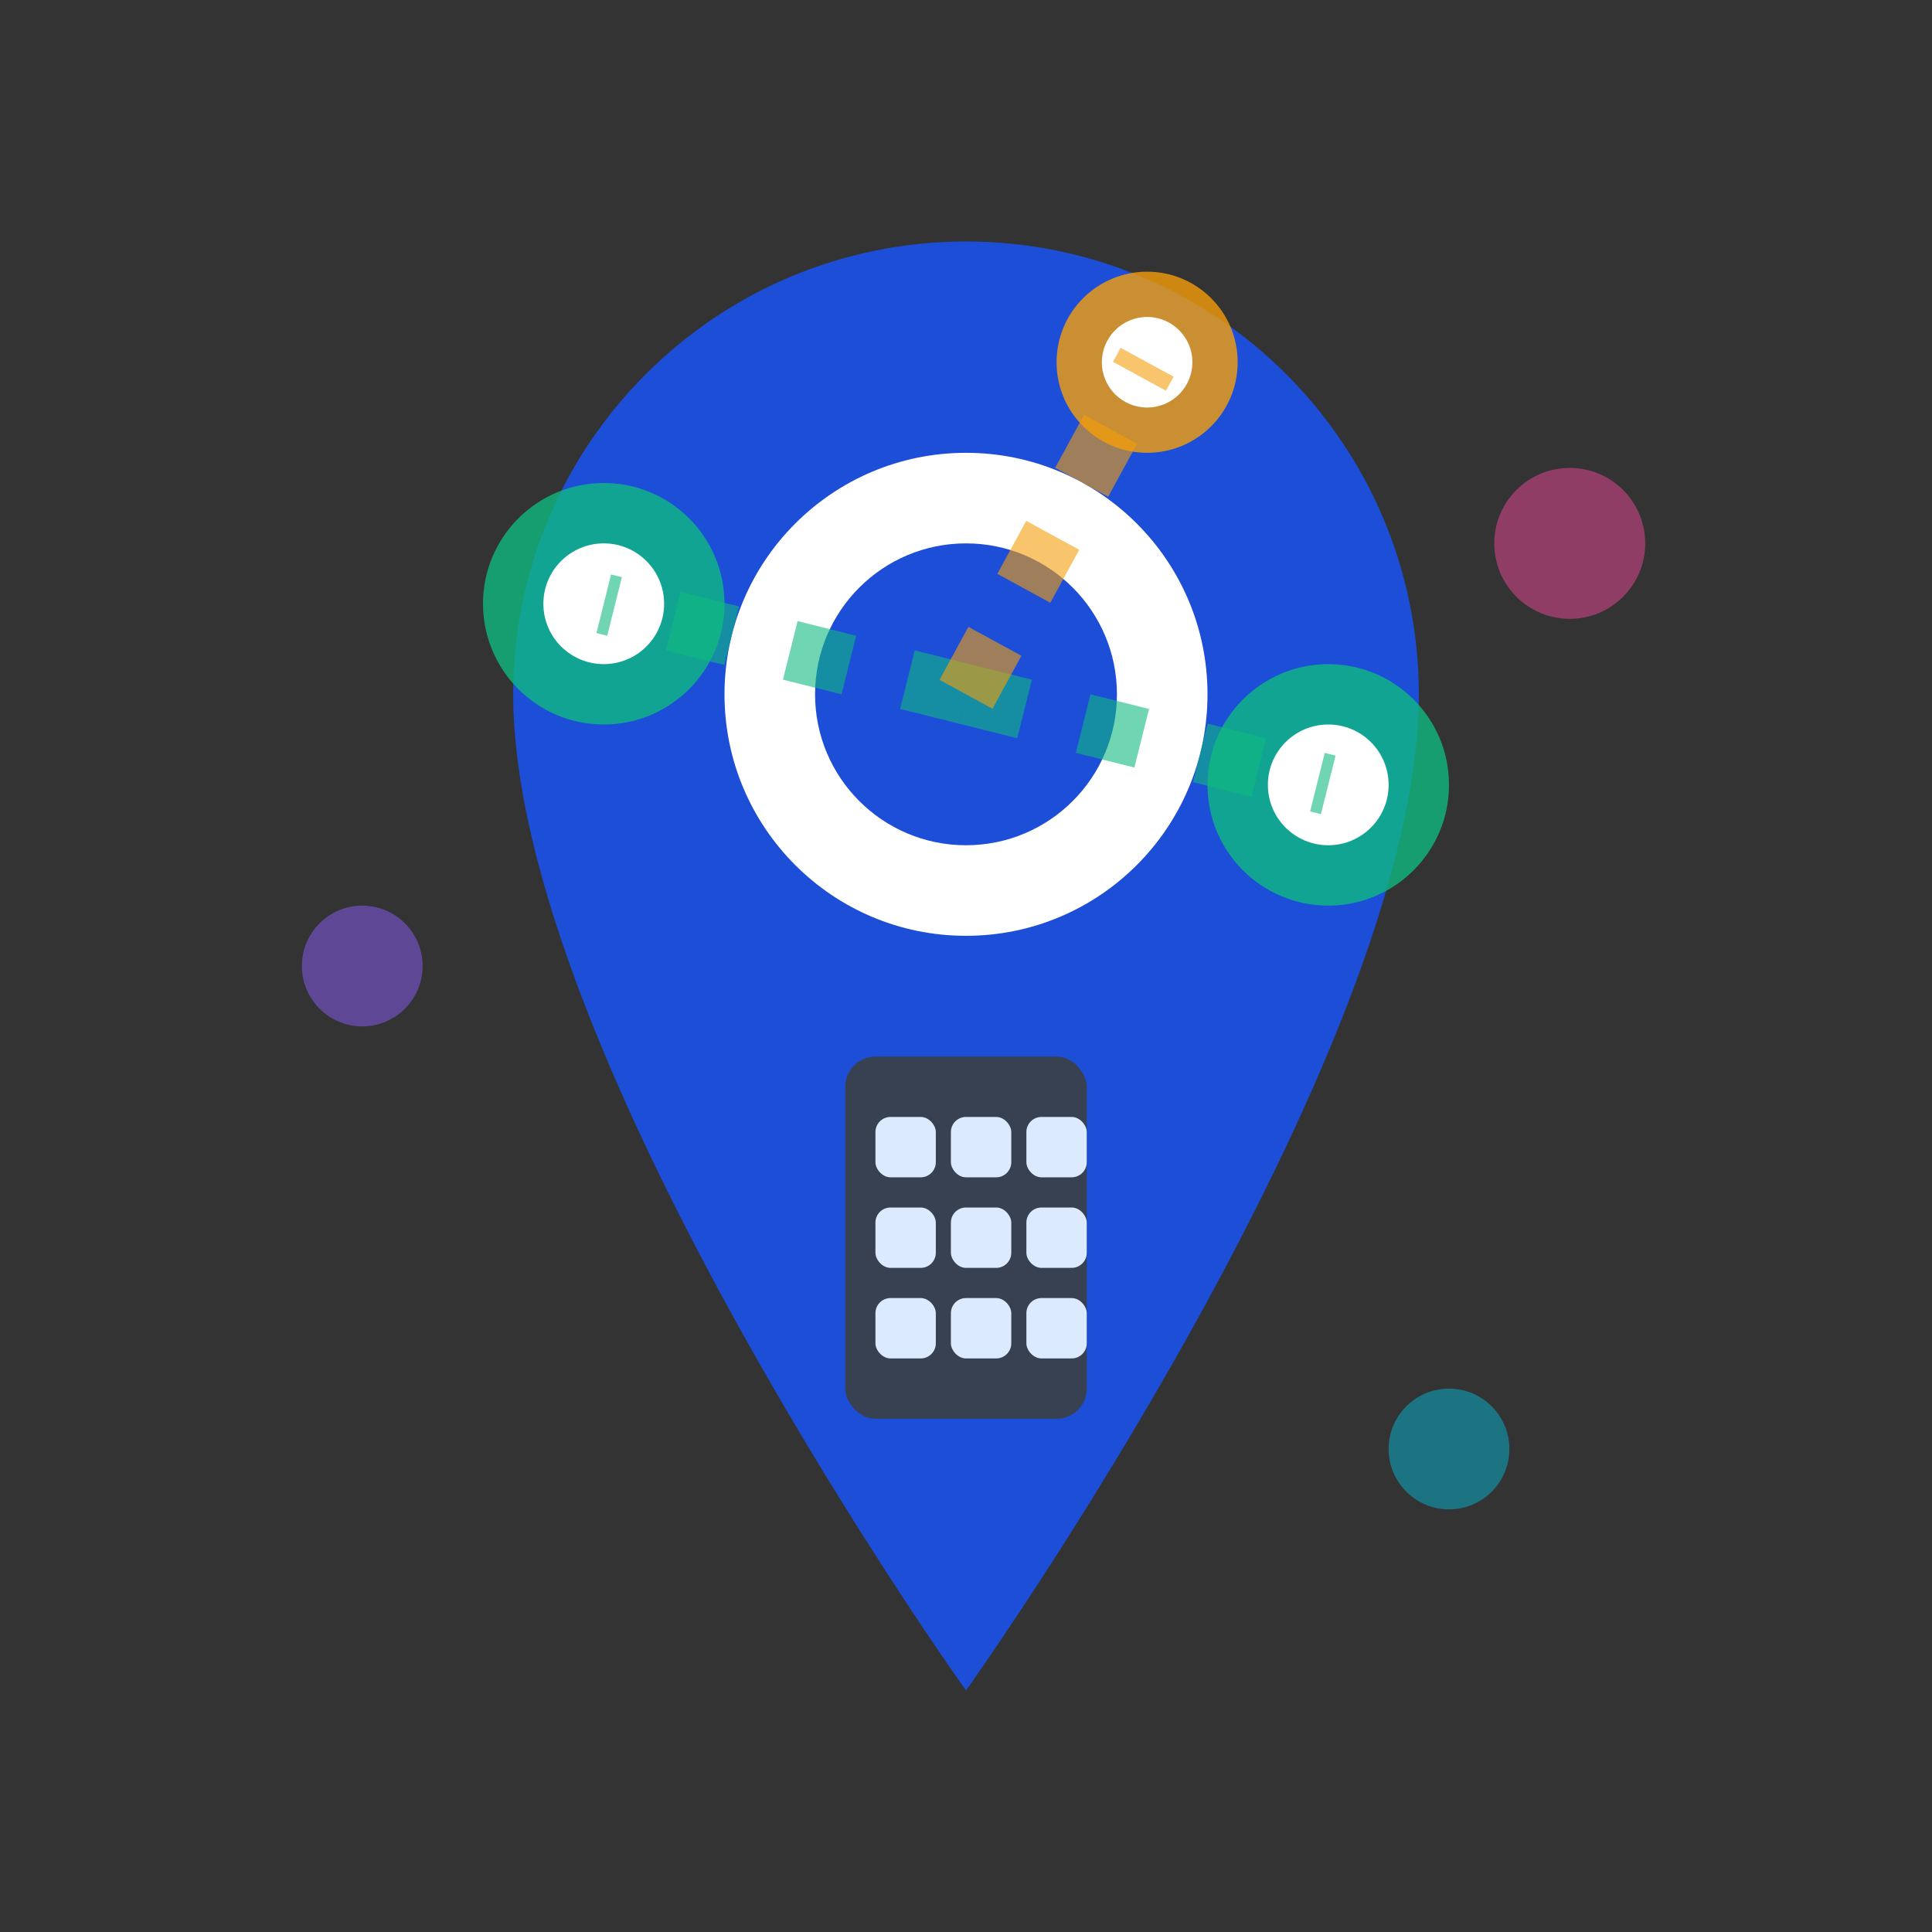 <svg width="64" height="64" viewBox="0 0 64 64" fill="none" xmlns="http://www.w3.org/2000/svg">
    <rect x="0" y="0" width="64" height="64" fill="#333333" stroke="none"/>
    <!-- Main location pin -->
    <path d="M32 8C40.284 8 47 14.716 47 23C47 35 32 56 32 56C32 56 17 35 17 23C17 14.716 23.716 8 32 8Z" fill="#1d4ed8"/>
    
    <!-- Inner circle -->
    <circle cx="32" cy="23" r="8" fill="white"/>
    <circle cx="32" cy="23" r="5" fill="#1d4ed8"/>
    
    <!-- Premium location markers -->
    <circle cx="20" cy="20" r="4" fill="#10b981" opacity="0.8"/>
    <circle cx="20" cy="20" r="2" fill="white"/>
    
    <circle cx="44" cy="26" r="4" fill="#10b981" opacity="0.8"/>
    <circle cx="44" cy="26" r="2" fill="white"/>
    
    <circle cx="38" cy="12" r="3" fill="#f59e0b" opacity="0.8"/>
    <circle cx="38" cy="12" r="1.5" fill="white"/>
    
    <!-- Network connections -->
    <line x1="32" y1="23" x2="20" y2="20" stroke="#10b981" stroke-width="2" opacity="0.6" stroke-dasharray="2,2"/>
    <line x1="32" y1="23" x2="44" y2="26" stroke="#10b981" stroke-width="2" opacity="0.6" stroke-dasharray="2,2"/>
    <line x1="32" y1="23" x2="38" y2="12" stroke="#f59e0b" stroke-width="2" opacity="0.6" stroke-dasharray="2,2"/>
    
    <!-- Luxury building representation -->
    <rect x="28" y="35" width="8" height="12" fill="#374151" rx="1"/>
    <rect x="29" y="37" width="2" height="2" fill="#dbeafe" rx="0.5"/>
    <rect x="31.5" y="37" width="2" height="2" fill="#dbeafe" rx="0.5"/>
    <rect x="34" y="37" width="2" height="2" fill="#dbeafe" rx="0.5"/>
    <rect x="29" y="40" width="2" height="2" fill="#dbeafe" rx="0.5"/>
    <rect x="31.5" y="40" width="2" height="2" fill="#dbeafe" rx="0.5"/>
    <rect x="34" y="40" width="2" height="2" fill="#dbeafe" rx="0.5"/>
    <rect x="29" y="43" width="2" height="2" fill="#dbeafe" rx="0.5"/>
    <rect x="31.5" y="43" width="2" height="2" fill="#dbeafe" rx="0.5"/>
    <rect x="34" y="43" width="2" height="2" fill="#dbeafe" rx="0.5"/>
    
    <!-- Decorative elements -->
    <circle cx="12" cy="32" r="2" fill="#8b5cf6" opacity="0.5"/>
    <circle cx="52" cy="18" r="2.5" fill="#ec4899" opacity="0.5"/>
    <circle cx="48" cy="48" r="2" fill="#06b6d4" opacity="0.5"/>
</svg>
